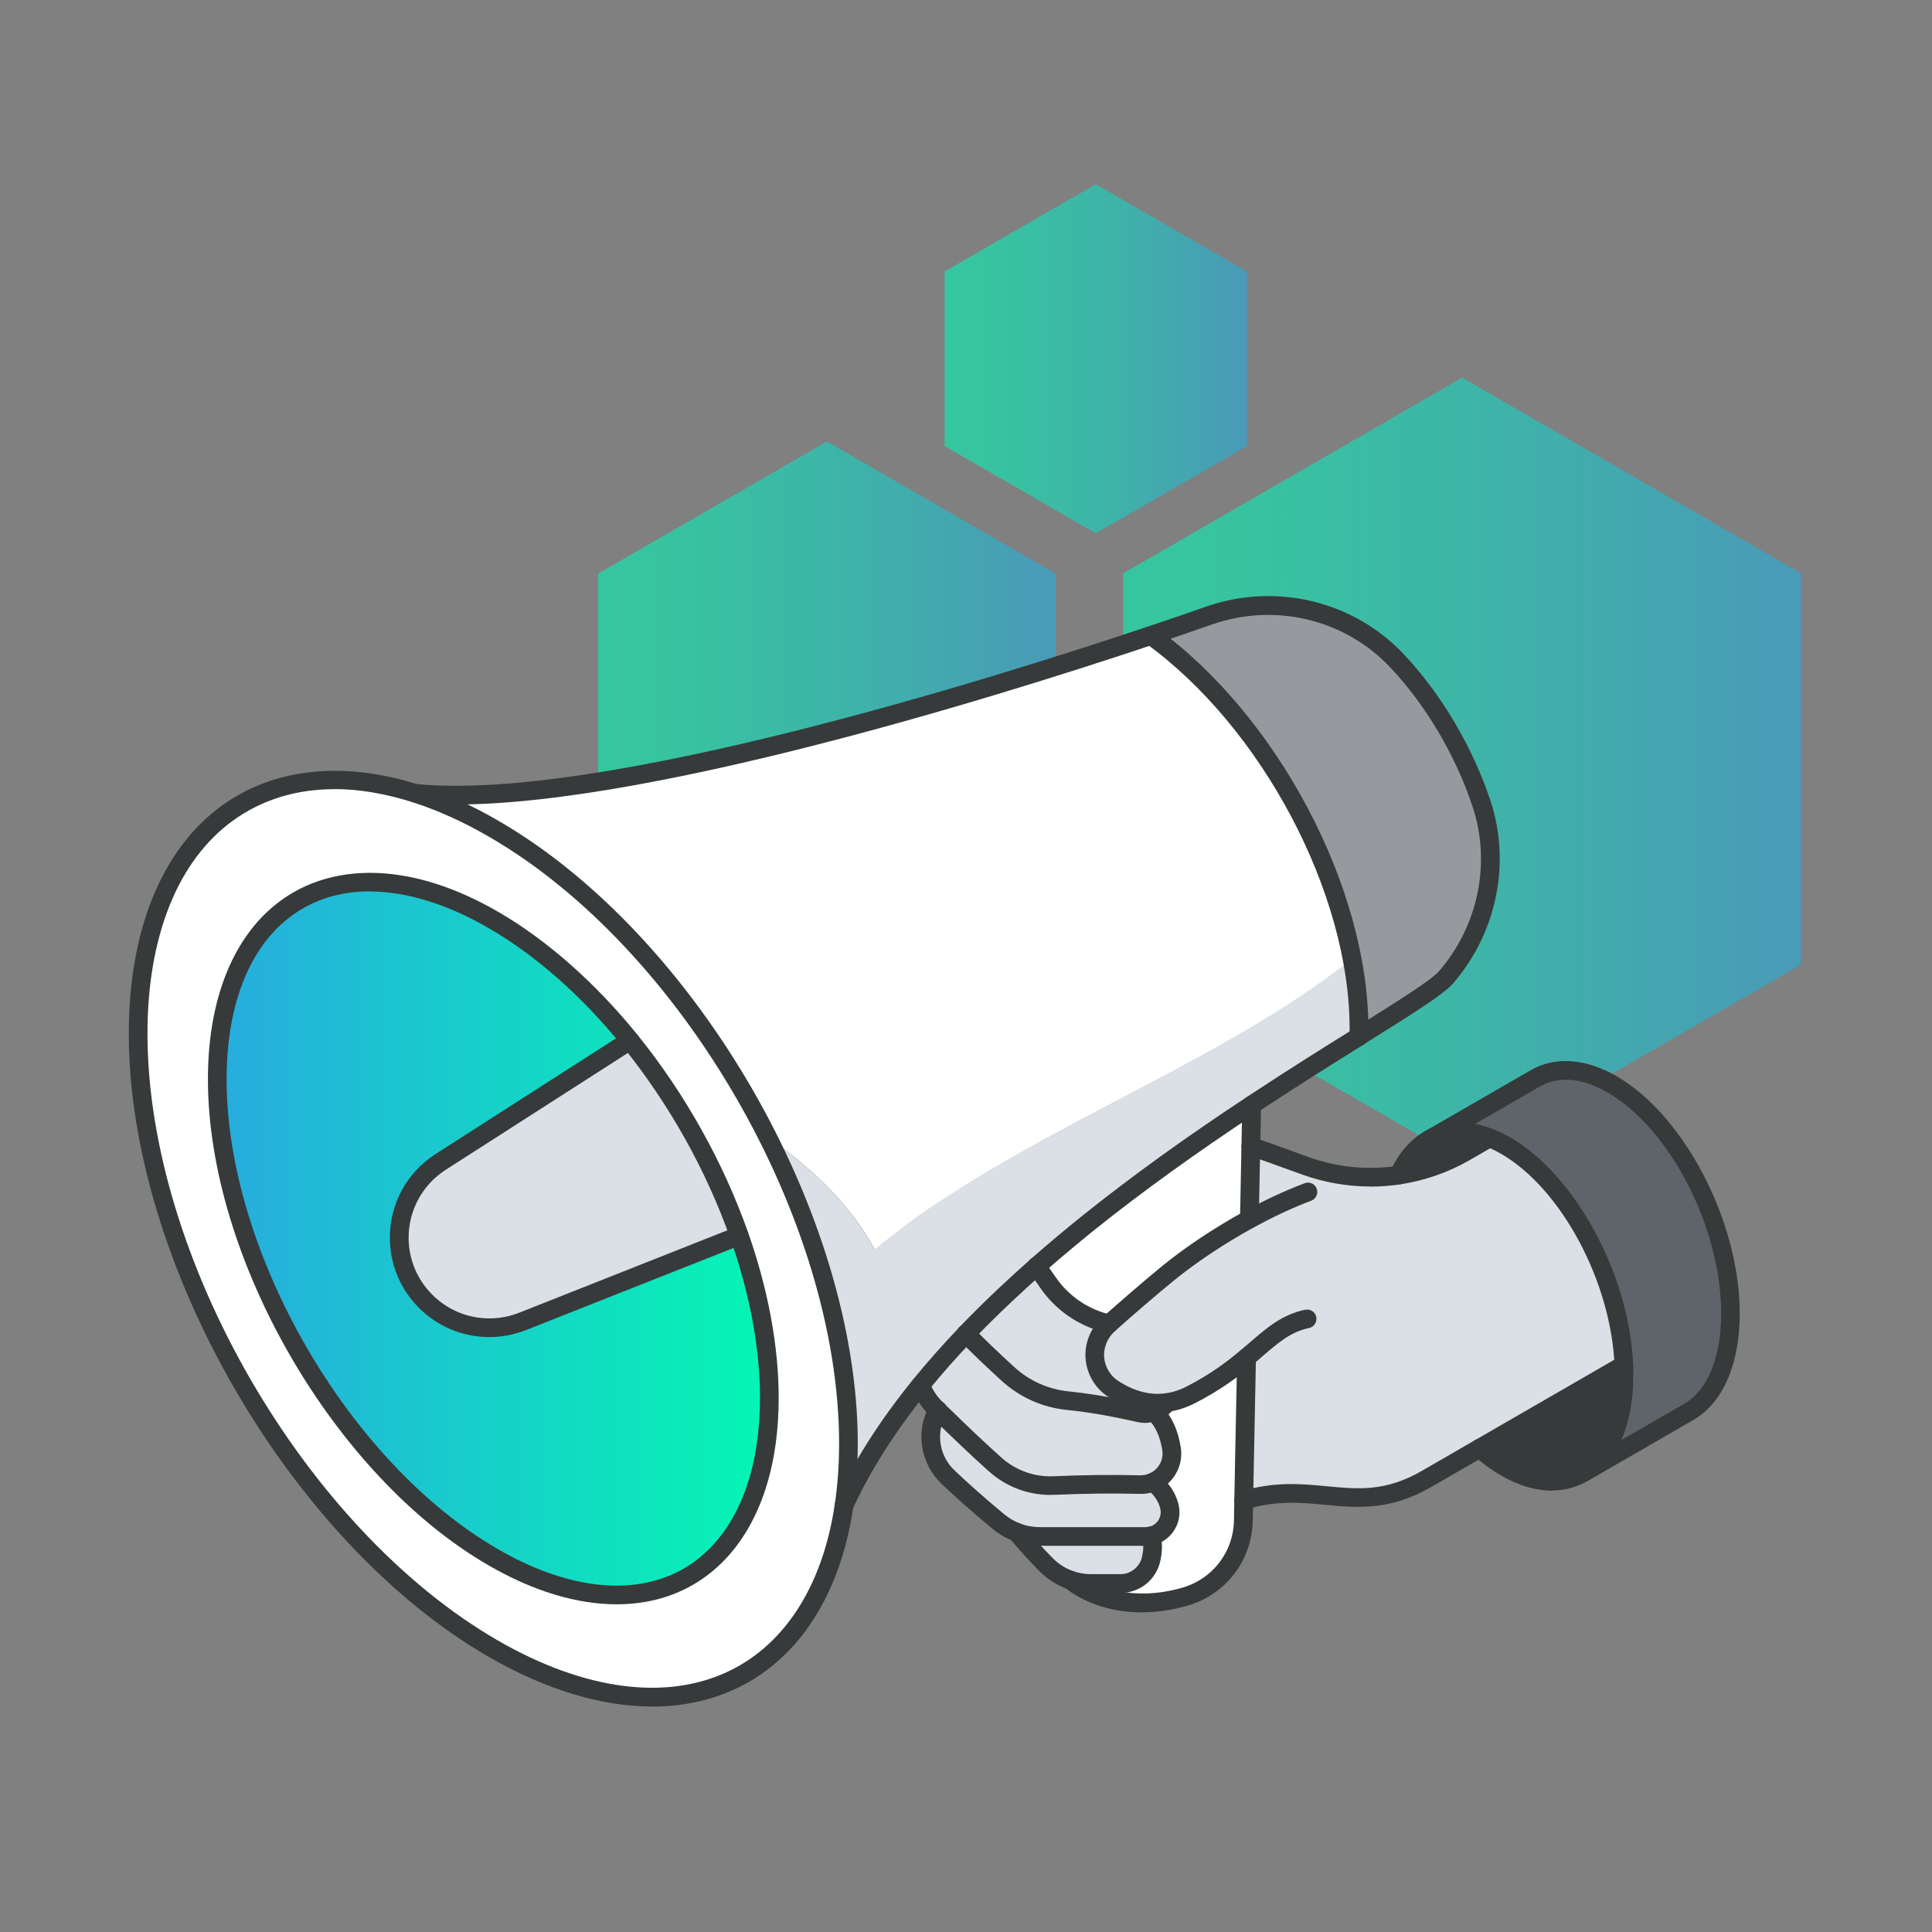 <svg width="60" height="60" viewBox="0 0 60 60" fill="none" xmlns="http://www.w3.org/2000/svg">
<rect x="0" y="0" width="60" height="60" fill="#808080" stroke="none"/>
<path opacity="0.6" d="M55.932 17.804V29.957L45.407 36.032L34.885 29.957V17.804L45.407 11.729L55.932 17.804Z" fill="url(#paint0_linear_657_1785)"/>
<path opacity="0.6" d="M32.788 17.816V26.024L25.68 30.131L18.572 26.024V17.816L25.68 13.712L32.788 17.816Z" fill="url(#paint1_linear_657_1785)"/>
<path opacity="0.6" d="M38.726 8.432V13.852L34.031 16.561L29.336 13.852V8.432L34.031 5.721L38.726 8.432Z" fill="url(#paint2_linear_657_1785)"/>
<path d="M46.251 35.338C45.543 35.061 44.896 35.096 44.377 35.397L47.682 33.487C48.323 33.117 49.154 33.149 50.063 33.674C52.094 34.846 53.741 38.034 53.741 40.791C53.741 42.315 53.237 43.391 52.444 43.848L49.139 45.757C49.932 45.3 50.436 44.224 50.436 42.7C50.436 42.598 50.436 42.493 50.43 42.388C50.317 39.707 48.717 36.711 46.758 35.58C46.586 35.481 46.417 35.399 46.251 35.335V35.338Z" fill="#5F646B"/>
<path d="M50.427 42.388C50.43 42.493 50.433 42.595 50.433 42.7C50.433 44.224 49.928 45.299 49.136 45.757C48.495 46.13 47.664 46.095 46.755 45.573C46.475 45.413 46.204 45.212 45.941 44.982L50.427 42.391V42.388Z" fill="#373A3A"/>
<path d="M38.705 42.169C38.274 42.531 37.744 42.933 36.98 43.324C36.724 43.455 36.47 43.53 36.228 43.562C35.599 43.647 35.033 43.431 34.578 43.14C34.243 42.924 34.031 42.566 34.002 42.169C33.972 41.773 34.13 41.388 34.427 41.123C34.43 41.12 34.436 41.117 34.439 41.114C35.025 40.598 35.747 39.972 36.272 39.543C36.922 39.013 37.819 38.398 38.799 37.862L38.845 35.597C39.405 35.784 39.967 35.994 40.547 36.203C41.486 36.541 42.483 36.635 43.447 36.486C44.167 36.375 44.869 36.133 45.511 35.763L46.251 35.335C46.417 35.399 46.586 35.481 46.758 35.58C48.714 36.708 50.311 39.704 50.43 42.388L44.292 45.932C42.147 47.17 40.868 45.914 38.621 46.593C38.644 45.227 38.676 43.708 38.708 42.169H38.705Z" fill="#DAE0E5"/>
<path d="M46.251 35.337L45.511 35.766C44.867 36.136 44.167 36.38 43.447 36.488C43.672 35.99 43.989 35.62 44.377 35.395C44.896 35.095 45.543 35.06 46.251 35.337Z" fill="#373A3A"/>
<path d="M46.006 24.983C46.627 26.868 46.163 28.9 44.895 30.36C44.619 30.678 43.619 31.301 42.203 32.187C42.203 32.106 42.203 32.024 42.203 31.94C42.203 27.588 39.384 22.369 35.744 19.74C36.476 19.495 37.079 19.285 37.516 19.134C39.577 18.405 41.891 18.95 43.386 20.544C44.534 21.762 45.475 23.377 46.003 24.983H46.006Z" fill="#969A9E"/>
<path d="M41.991 29.786C38.199 32.765 33.458 34.505 29.15 37.337C28.445 37.801 27.792 38.305 27.162 38.812C26.419 37.413 25.18 36.256 23.846 35.327C24.624 36.874 25.248 38.483 25.676 40.086C26.104 41.694 26.34 43.3 26.34 44.831C26.34 45.504 26.294 46.139 26.206 46.736C26.792 45.448 27.614 44.201 28.585 43.006C29.025 42.464 29.497 41.934 29.992 41.415C30.383 41.007 30.785 40.61 31.199 40.217C31.522 39.914 31.849 39.614 32.184 39.322C32.72 38.85 33.268 38.39 33.822 37.947C35.518 36.588 37.267 35.364 38.858 34.315L39.094 34.161C40.239 33.406 41.3 32.747 42.195 32.188C42.195 32.103 42.195 32.022 42.195 31.937C42.195 31.238 42.122 30.515 41.982 29.783L41.991 29.786Z" fill="#DAE0E5"/>
<path d="M35.749 19.737C30.509 21.495 18.632 25.19 12.926 24.645C13.695 24.893 14.497 25.251 15.319 25.727C18.758 27.711 21.829 31.305 23.852 35.324C25.187 36.253 26.425 37.413 27.169 38.809C27.798 38.302 28.448 37.798 29.156 37.335C33.464 34.502 38.203 32.765 41.997 29.783C41.28 25.974 38.806 21.944 35.749 19.734V19.737Z" fill="white"/>
<path d="M38.869 34.317L38.799 37.861C37.82 38.398 36.922 39.01 36.273 39.543C35.748 39.971 35.025 40.598 34.439 41.114L34.291 41.073C33.588 40.878 32.974 40.444 32.557 39.843L32.195 39.324C32.732 38.852 33.279 38.392 33.833 37.949C35.529 36.591 37.278 35.367 38.869 34.317Z" fill="white"/>
<path d="M38.707 42.17C38.675 43.712 38.613 47.014 38.608 47.218C38.59 48.319 37.859 49.278 36.801 49.587C35.271 50.036 33.947 49.651 33.23 49.068C33.437 49.144 33.662 49.182 33.886 49.182H34.804C35.259 49.182 35.652 48.867 35.752 48.424C35.807 48.179 35.824 47.917 35.743 47.699C35.912 47.661 36.063 47.565 36.171 47.428C36.314 47.244 36.364 47.005 36.308 46.781C36.244 46.53 36.101 46.265 35.804 46.026C35.932 45.97 36.052 45.886 36.145 45.778C36.334 45.565 36.419 45.28 36.378 45C36.317 44.595 36.171 44.163 35.845 43.849C35.926 43.819 36.002 43.779 36.072 43.723C36.13 43.677 36.183 43.624 36.227 43.563C36.468 43.531 36.719 43.455 36.978 43.324C37.742 42.934 38.273 42.531 38.704 42.17H38.707Z" fill="white"/>
<path d="M36.378 44.996C36.419 45.276 36.334 45.561 36.145 45.774C36.052 45.882 35.932 45.966 35.804 46.022C35.679 46.077 35.542 46.103 35.402 46.1C34.431 46.077 33.63 46.092 32.732 46.13C32.059 46.159 31.403 45.923 30.902 45.474C30.261 44.903 29.71 44.364 29.118 43.786C29.095 43.766 29.075 43.743 29.051 43.719C28.841 43.51 28.687 43.265 28.594 43.002C29.034 42.46 29.506 41.93 30.001 41.411C30.401 41.822 30.826 42.227 31.31 42.667C31.817 43.131 32.458 43.416 33.14 43.489C34.108 43.591 34.79 43.746 35.382 43.874C35.539 43.909 35.699 43.894 35.845 43.842C36.171 44.157 36.317 44.588 36.378 44.993V44.996Z" fill="#DAE0E5"/>
<path d="M36.31 46.777C36.365 47.002 36.316 47.241 36.173 47.424C36.065 47.561 35.913 47.657 35.744 47.695C35.689 47.707 35.634 47.713 35.578 47.713H32.288C32.04 47.713 31.798 47.669 31.571 47.582C31.367 47.506 31.174 47.395 31.003 47.252C30.286 46.658 29.869 46.276 29.443 45.877C28.858 45.326 28.741 44.463 29.117 43.787C29.706 44.367 30.262 44.9 30.901 45.475C31.402 45.923 32.06 46.16 32.731 46.13C33.629 46.092 34.43 46.078 35.401 46.101C35.54 46.104 35.677 46.078 35.803 46.023C36.097 46.261 36.243 46.53 36.307 46.777H36.31Z" fill="#DAE0E5"/>
<path d="M35.845 43.844C35.7 43.897 35.536 43.911 35.382 43.877C34.79 43.748 34.108 43.594 33.141 43.492C32.456 43.419 31.818 43.133 31.311 42.67C30.827 42.23 30.401 41.825 30.002 41.414C30.39 41.006 30.795 40.609 31.209 40.216C31.532 39.913 31.858 39.613 32.194 39.321L32.555 39.84C32.972 40.44 33.587 40.875 34.289 41.07L34.438 41.111C34.438 41.111 34.429 41.117 34.426 41.12C34.129 41.382 33.971 41.769 34.001 42.166C34.033 42.562 34.245 42.921 34.578 43.136C35.032 43.428 35.601 43.643 36.227 43.559C36.184 43.617 36.131 43.673 36.073 43.719C36.003 43.775 35.927 43.815 35.845 43.844Z" fill="#DAE0E5"/>
<path d="M35.742 47.698C35.821 47.919 35.803 48.181 35.751 48.423C35.651 48.866 35.255 49.181 34.803 49.181H33.885C33.658 49.181 33.437 49.143 33.23 49.067C32.956 48.971 32.705 48.811 32.495 48.601C32.183 48.289 31.877 47.951 31.568 47.584C31.796 47.671 32.038 47.715 32.285 47.715H35.576C35.631 47.715 35.689 47.709 35.742 47.698Z" fill="#DAE0E5"/>
<path d="M26.346 44.833C26.346 45.506 26.299 46.142 26.212 46.739C25.387 52.355 20.823 54.381 15.317 51.204C9.226 47.683 4.289 39.13 4.289 32.1C4.289 26.009 7.985 23.053 12.925 24.648C13.694 24.895 14.495 25.254 15.317 25.729C21.409 29.244 26.346 37.8 26.346 44.83V44.833ZM23.784 44.897C23.851 44.434 23.889 43.938 23.889 43.414C23.889 41.793 23.551 40.071 22.956 38.375C22.192 36.218 21.012 34.105 19.564 32.313C18.313 30.765 16.865 29.459 15.32 28.565C14.679 28.195 14.058 27.915 13.458 27.725C9.62 26.487 6.746 28.783 6.746 33.516C6.746 38.981 10.581 45.626 15.317 48.362C19.596 50.831 23.145 49.257 23.784 44.894V44.897Z" fill="white"/>
<path d="M23.891 43.41C23.891 43.934 23.853 44.43 23.786 44.893C23.148 49.259 19.598 50.83 15.319 48.361C10.584 45.625 6.748 38.98 6.748 33.515C6.748 28.782 9.622 26.488 13.46 27.724C14.06 27.916 14.681 28.196 15.322 28.564C16.867 29.455 18.316 30.764 19.566 32.312L13.69 36.08C12.918 36.575 12.402 37.447 12.402 38.435C12.402 39.977 13.652 41.233 15.2 41.233C15.564 41.233 15.911 41.163 16.229 41.037L22.958 38.373C23.556 40.067 23.891 41.792 23.891 43.413V43.41Z" fill="url(#paint3_linear_657_1785)"/>
<path d="M22.953 38.374L16.223 41.038C15.905 41.164 15.559 41.234 15.194 41.234C13.65 41.234 12.396 39.98 12.396 38.436C12.396 37.445 12.912 36.576 13.685 36.081L19.56 32.312C21.009 34.105 22.189 36.215 22.953 38.374Z" fill="#DAE0E5"/>
<path d="M20.251 52.997C18.683 52.997 16.952 52.479 15.174 51.453C9.013 47.894 4 39.215 4 32.101C4 28.892 5.023 26.377 6.885 25.024C8.497 23.85 10.674 23.62 13.017 24.375C13.816 24.631 14.641 25.004 15.465 25.482C21.627 29.038 26.639 37.72 26.639 44.837C26.639 45.507 26.593 46.163 26.502 46.784C26.109 49.483 24.835 51.485 22.915 52.414C22.107 52.805 21.21 53 20.251 53V52.997ZM10.383 24.509C9.191 24.509 8.124 24.838 7.226 25.491C5.521 26.732 4.58 29.081 4.58 32.098C4.58 39.026 9.462 47.483 15.465 50.949C18.155 52.499 20.711 52.834 22.661 51.887C24.404 51.042 25.564 49.197 25.928 46.693C26.016 46.102 26.059 45.475 26.059 44.831C26.059 37.901 21.178 29.443 15.177 25.98C14.387 25.523 13.6 25.167 12.839 24.922C11.977 24.646 11.155 24.506 10.386 24.506L10.383 24.509Z" fill="#373A3A"/>
<path d="M19.149 49.823C17.919 49.823 16.564 49.418 15.174 48.614C10.368 45.836 6.457 39.063 6.457 33.517C6.457 31.002 7.261 29.031 8.724 27.965C9.995 27.038 11.709 26.857 13.548 27.449C14.169 27.647 14.813 27.938 15.466 28.314C16.987 29.195 18.482 30.515 19.791 32.129C21.268 33.957 22.457 36.081 23.233 38.276C23.853 40.036 24.183 41.814 24.183 43.411C24.183 43.93 24.148 44.443 24.075 44.935C23.763 47.057 22.76 48.628 21.248 49.362C20.613 49.672 19.904 49.823 19.152 49.823H19.149ZM11.482 27.682C10.569 27.682 9.753 27.933 9.065 28.434C7.757 29.387 7.037 31.191 7.037 33.517C7.037 38.879 10.817 45.428 15.466 48.112C17.535 49.307 19.496 49.564 20.994 48.841C22.329 48.194 23.218 46.777 23.501 44.854C23.568 44.391 23.603 43.904 23.603 43.414C23.603 41.881 23.285 40.173 22.685 38.474C21.933 36.341 20.776 34.277 19.339 32.499C18.077 30.937 16.637 29.667 15.174 28.822C14.559 28.466 13.953 28.192 13.37 28.006C12.709 27.793 12.076 27.685 11.482 27.685V27.682Z" fill="#373A3A"/>
<path d="M42.204 32.476C42.204 32.476 42.199 32.476 42.196 32.476C42.035 32.473 41.91 32.339 41.913 32.179C41.913 32.1 41.913 32.022 41.913 31.94C41.913 27.729 39.188 22.585 35.574 19.973C35.443 19.88 35.414 19.699 35.51 19.568C35.603 19.437 35.784 19.408 35.915 19.504C39.666 22.214 42.496 27.559 42.496 31.94C42.496 32.027 42.496 32.112 42.496 32.196C42.493 32.354 42.362 32.479 42.204 32.479V32.476Z" fill="#373A3A"/>
<path d="M26.214 47.028C26.174 47.028 26.133 47.019 26.095 47.002C25.949 46.935 25.885 46.763 25.952 46.617C26.517 45.378 27.331 44.102 28.371 42.825C28.802 42.298 29.28 41.756 29.796 41.217C30.172 40.823 30.583 40.415 31.015 40.01C31.329 39.713 31.662 39.41 32.005 39.106C32.53 38.646 33.084 38.18 33.655 37.722C35.127 36.545 36.779 35.35 38.715 34.073L38.95 33.919C40.087 33.17 41.119 32.526 42.031 31.957C42.04 31.951 42.049 31.943 42.057 31.937C43.386 31.106 44.435 30.451 44.686 30.165C45.907 28.757 46.309 26.805 45.738 25.068C45.219 23.488 44.29 21.908 43.185 20.737C41.775 19.23 39.592 18.705 37.624 19.399C37.184 19.553 36.578 19.763 35.847 20.008C30.88 21.672 18.701 25.484 12.904 24.931C12.744 24.916 12.627 24.773 12.642 24.613C12.656 24.453 12.799 24.336 12.96 24.351C18.643 24.893 30.729 21.107 35.663 19.454C36.392 19.21 36.995 19.003 37.432 18.848C39.618 18.076 42.043 18.659 43.611 20.334C44.771 21.567 45.747 23.226 46.292 24.881C46.927 26.81 46.478 28.979 45.126 30.541C44.835 30.873 43.99 31.409 42.395 32.406C42.387 32.412 42.378 32.421 42.369 32.427C41.448 33.001 40.414 33.648 39.274 34.397L39.041 34.551C37.123 35.819 35.482 37.002 34.025 38.168C33.463 38.62 32.915 39.08 32.396 39.535C32.058 39.832 31.729 40.132 31.42 40.424C30.997 40.823 30.592 41.222 30.222 41.61C29.718 42.138 29.248 42.668 28.829 43.184C27.82 44.422 27.033 45.658 26.488 46.85C26.439 46.958 26.334 47.019 26.223 47.019L26.214 47.028Z" fill="#373A3A"/>
<path d="M15.194 41.524C13.492 41.524 12.107 40.14 12.107 38.438C12.107 37.38 12.638 36.409 13.53 35.838L19.405 32.07C19.539 31.982 19.72 32.023 19.807 32.157C19.895 32.291 19.854 32.472 19.72 32.559L13.844 36.328C13.122 36.791 12.69 37.581 12.69 38.438C12.69 39.819 13.815 40.944 15.197 40.944C15.511 40.944 15.82 40.886 16.121 40.769L22.85 38.105C22.999 38.047 23.168 38.12 23.226 38.269C23.284 38.417 23.212 38.586 23.063 38.645L16.333 41.308C15.966 41.451 15.584 41.524 15.197 41.524H15.194Z" fill="#373A3A"/>
<path d="M42.559 36.848C41.842 36.848 41.125 36.722 40.449 36.48L40.117 36.361C39.645 36.189 39.202 36.026 38.753 35.877C38.601 35.828 38.52 35.661 38.569 35.51C38.619 35.358 38.785 35.277 38.936 35.326C39.391 35.478 39.84 35.641 40.315 35.816L40.644 35.935C41.522 36.253 42.477 36.346 43.401 36.206C44.095 36.102 44.757 35.868 45.366 35.519L46.106 35.09C46.246 35.009 46.424 35.058 46.502 35.195C46.584 35.335 46.534 35.513 46.397 35.592L45.657 36.02C44.987 36.408 44.258 36.661 43.492 36.781C43.183 36.827 42.871 36.851 42.559 36.851V36.848Z" fill="#373A3A"/>
<path d="M34.439 41.407C34.412 41.407 34.386 41.404 34.36 41.395L34.211 41.354C33.445 41.141 32.772 40.666 32.317 40.011L31.956 39.492C31.865 39.361 31.897 39.18 32.028 39.087C32.16 38.993 32.34 39.028 32.434 39.16L32.795 39.678C33.174 40.223 33.733 40.62 34.369 40.795L34.517 40.835C34.672 40.879 34.762 41.039 34.718 41.194C34.684 41.322 34.567 41.407 34.439 41.407Z" fill="#373A3A"/>
<path d="M35.557 44.189C35.478 44.189 35.4 44.18 35.321 44.163L35.26 44.148C34.683 44.023 34.03 43.88 33.112 43.784C32.363 43.705 31.672 43.393 31.115 42.889C30.588 42.408 30.168 42.006 29.792 41.621C29.681 41.508 29.684 41.321 29.798 41.21C29.912 41.099 30.098 41.102 30.209 41.216C30.576 41.592 30.987 41.988 31.506 42.461C31.969 42.883 32.546 43.142 33.173 43.209C34.123 43.309 34.793 43.457 35.385 43.585L35.446 43.6C35.545 43.62 35.65 43.615 35.749 43.577C35.802 43.556 35.854 43.53 35.898 43.495C35.936 43.463 35.971 43.431 35.997 43.393C36.09 43.265 36.274 43.236 36.402 43.329C36.53 43.422 36.559 43.606 36.466 43.734C36.408 43.816 36.338 43.889 36.256 43.95C36.166 44.023 36.061 44.078 35.947 44.119C35.822 44.165 35.688 44.189 35.557 44.189Z" fill="#373A3A"/>
<path d="M32.623 46.426C31.915 46.426 31.241 46.169 30.711 45.694C30.122 45.167 29.609 44.671 29.067 44.147L28.849 43.934C28.61 43.695 28.432 43.418 28.321 43.109C28.268 42.958 28.347 42.792 28.496 42.739C28.647 42.684 28.814 42.765 28.866 42.914C28.948 43.141 29.079 43.345 29.256 43.523L29.472 43.733C30.008 44.255 30.515 44.744 31.098 45.266C31.547 45.665 32.124 45.875 32.725 45.846C33.704 45.805 34.508 45.796 35.412 45.817C35.508 45.817 35.604 45.799 35.694 45.761C35.785 45.724 35.866 45.662 35.934 45.589C36.065 45.441 36.126 45.243 36.097 45.044C36.033 44.619 35.881 44.287 35.648 44.059C35.496 43.911 35.313 43.809 35.088 43.748C34.934 43.707 34.843 43.546 34.884 43.392C34.925 43.237 35.085 43.147 35.24 43.188C35.557 43.275 35.829 43.427 36.053 43.643C36.379 43.96 36.586 44.403 36.671 44.957C36.726 45.324 36.615 45.694 36.371 45.971C36.251 46.108 36.097 46.219 35.928 46.292C35.761 46.365 35.584 46.4 35.403 46.394C34.511 46.373 33.718 46.382 32.754 46.423C32.713 46.423 32.669 46.423 32.629 46.423L32.623 46.426Z" fill="#373A3A"/>
<path d="M35.581 48.007H32.291C32.011 48.007 31.734 47.958 31.472 47.856C31.233 47.765 31.014 47.637 30.822 47.477C30.087 46.87 29.659 46.474 29.251 46.09C28.578 45.457 28.42 44.452 28.869 43.647C28.948 43.507 29.123 43.458 29.266 43.536C29.405 43.615 29.455 43.793 29.376 43.933C29.056 44.504 29.169 45.218 29.647 45.667C30.05 46.046 30.472 46.433 31.192 47.031C31.338 47.15 31.498 47.246 31.676 47.313C31.874 47.389 32.081 47.427 32.291 47.427H35.581C35.616 47.427 35.651 47.424 35.686 47.416C35.788 47.392 35.881 47.334 35.948 47.249C36.036 47.136 36.068 46.99 36.033 46.85C35.978 46.623 35.841 46.422 35.628 46.25C35.502 46.148 35.485 45.967 35.587 45.842C35.689 45.716 35.87 45.699 35.995 45.801C36.307 46.054 36.508 46.361 36.598 46.71C36.677 47.025 36.607 47.351 36.409 47.605C36.26 47.797 36.05 47.928 35.817 47.984C35.742 48.001 35.666 48.01 35.587 48.01L35.581 48.007Z" fill="#373A3A"/>
<path d="M34.803 49.47H33.886C33.629 49.47 33.375 49.426 33.131 49.339C32.816 49.225 32.524 49.041 32.288 48.802C31.979 48.49 31.662 48.144 31.347 47.768C31.245 47.645 31.26 47.462 31.382 47.36C31.504 47.258 31.688 47.272 31.79 47.395C32.096 47.759 32.402 48.094 32.699 48.394C32.874 48.572 33.09 48.709 33.323 48.791C33.504 48.855 33.693 48.887 33.883 48.887H34.801C35.115 48.887 35.395 48.662 35.465 48.356C35.518 48.126 35.518 47.931 35.468 47.794C35.413 47.642 35.491 47.476 35.643 47.421C35.794 47.365 35.961 47.444 36.016 47.596C36.103 47.841 36.109 48.138 36.033 48.485C35.902 49.065 35.395 49.47 34.801 49.47H34.803Z" fill="#373A3A"/>
<path d="M35.954 43.872C35.444 43.872 34.931 43.709 34.424 43.385C34.016 43.123 33.751 42.677 33.713 42.193C33.678 41.709 33.873 41.228 34.238 40.908C34.785 40.427 35.54 39.768 36.091 39.319C36.802 38.736 37.741 38.113 38.662 37.608C39.3 37.259 39.924 36.97 40.518 36.746C40.667 36.688 40.836 36.766 40.891 36.915C40.947 37.063 40.871 37.233 40.722 37.288C40.154 37.504 39.553 37.781 38.939 38.119C38.047 38.605 37.14 39.209 36.456 39.768C35.913 40.211 35.159 40.861 34.631 41.333C34.625 41.339 34.619 41.342 34.617 41.345C34.386 41.558 34.27 41.852 34.29 42.146C34.313 42.449 34.48 42.729 34.736 42.892C35.226 43.207 35.715 43.335 36.19 43.271C36.412 43.242 36.633 43.172 36.846 43.062C37.607 42.674 38.117 42.278 38.519 41.942C38.627 41.852 38.729 41.764 38.828 41.68C39.361 41.219 39.825 40.823 40.533 40.675C40.69 40.642 40.845 40.742 40.877 40.899C40.909 41.056 40.81 41.211 40.652 41.243C40.09 41.362 39.72 41.68 39.207 42.12C39.108 42.208 39.003 42.298 38.892 42.388C38.467 42.744 37.922 43.163 37.111 43.577C36.837 43.717 36.555 43.808 36.266 43.846C36.161 43.86 36.056 43.866 35.951 43.866L35.954 43.872Z" fill="#373A3A"/>
<path d="M38.62 46.886C38.494 46.886 38.38 46.804 38.343 46.678C38.296 46.524 38.383 46.364 38.538 46.317C39.581 46.002 40.412 46.081 41.213 46.157C42.187 46.25 43.029 46.329 44.151 45.682L50.289 42.138C50.429 42.059 50.607 42.106 50.685 42.243C50.767 42.383 50.717 42.56 50.58 42.639L44.443 46.183C43.163 46.923 42.143 46.827 41.161 46.734C40.415 46.664 39.645 46.591 38.71 46.871C38.681 46.88 38.654 46.883 38.625 46.883L38.62 46.886Z" fill="#373A3A"/>
<path d="M35.472 50.075C34.423 50.075 33.575 49.719 33.053 49.293C32.928 49.191 32.91 49.011 33.009 48.885C33.111 48.76 33.292 48.743 33.417 48.842C34.018 49.325 35.242 49.739 36.725 49.305C37.666 49.031 38.308 48.189 38.322 47.21C38.325 47.017 38.386 43.744 38.421 42.162C38.424 42.002 38.55 41.87 38.719 41.876C38.879 41.879 39.007 42.013 39.004 42.173C38.972 43.753 38.908 47.026 38.905 47.218C38.885 48.454 38.075 49.518 36.888 49.862C36.387 50.008 35.912 50.072 35.472 50.072V50.075Z" fill="#373A3A"/>
<path d="M38.801 38.15H38.795C38.635 38.147 38.507 38.013 38.51 37.853L38.58 34.309C38.583 34.149 38.72 34.026 38.877 34.023C39.037 34.026 39.166 34.16 39.163 34.321L39.093 37.865C39.09 38.022 38.962 38.15 38.801 38.15Z" fill="#373A3A"/>
<path d="M48.197 46.294C47.696 46.294 47.157 46.136 46.615 45.822C46.326 45.656 46.035 45.443 45.755 45.195C45.635 45.09 45.624 44.907 45.729 44.784C45.834 44.665 46.017 44.653 46.139 44.758C46.393 44.979 46.65 45.169 46.906 45.318C47.696 45.772 48.416 45.836 48.996 45.501C49.727 45.078 50.147 44.056 50.147 42.697C50.147 42.598 50.147 42.499 50.141 42.4C50.03 39.795 48.483 36.909 46.615 35.831C46.457 35.741 46.3 35.665 46.148 35.606C45.539 35.37 44.977 35.385 44.525 35.644C44.19 35.837 43.91 36.169 43.715 36.606C43.648 36.752 43.476 36.819 43.33 36.752C43.184 36.685 43.117 36.513 43.184 36.367C43.429 35.819 43.793 35.397 44.233 35.14C44.846 34.788 45.58 34.761 46.358 35.062C46.536 35.132 46.719 35.219 46.903 35.324C48.926 36.492 50.602 39.588 50.718 42.371C50.724 42.479 50.724 42.587 50.724 42.694C50.724 44.268 50.199 45.472 49.281 46.002C48.949 46.195 48.582 46.288 48.194 46.288L48.197 46.294Z" fill="#373A3A"/>
<path d="M49.142 46.049C49.043 46.049 48.944 45.996 48.891 45.903C48.81 45.763 48.859 45.585 48.996 45.507L52.301 43.597C53.033 43.175 53.452 42.152 53.452 40.791C53.452 38.13 51.867 35.049 49.92 33.925C49.142 33.473 48.399 33.409 47.83 33.738L44.523 35.647C44.383 35.728 44.205 35.679 44.126 35.542C44.047 35.402 44.094 35.224 44.231 35.146L47.536 33.237C48.294 32.8 49.241 32.867 50.206 33.423C52.313 34.641 54.029 37.946 54.029 40.791C54.029 42.365 53.505 43.571 52.587 44.099L49.282 46.008C49.235 46.034 49.186 46.046 49.136 46.046L49.142 46.049Z" fill="#373A3A"/>
<defs>
<linearGradient id="paint0_linear_657_1785" x1="55.932" y1="23.879" x2="34.885" y2="23.879" gradientUnits="userSpaceOnUse">
<stop stop-color="#27ACDE"/>
<stop offset="0.09" stop-color="#22B4D8"/>
<stop offset="0.48" stop-color="#12D8C4"/>
<stop offset="0.79" stop-color="#08EEB7"/>
<stop offset="1" stop-color="#05F6B3"/>
</linearGradient>
<linearGradient id="paint1_linear_657_1785" x1="32.788" y1="21.92" x2="18.572" y2="21.92" gradientUnits="userSpaceOnUse">
<stop stop-color="#27ACDE"/>
<stop offset="0.09" stop-color="#22B4D8"/>
<stop offset="0.48" stop-color="#12D8C4"/>
<stop offset="0.79" stop-color="#08EEB7"/>
<stop offset="1" stop-color="#05F6B3"/>
</linearGradient>
<linearGradient id="paint2_linear_657_1785" x1="38.726" y1="11.141" x2="29.336" y2="11.141" gradientUnits="userSpaceOnUse">
<stop stop-color="#27ACDE"/>
<stop offset="0.09" stop-color="#22B4D8"/>
<stop offset="0.48" stop-color="#12D8C4"/>
<stop offset="0.79" stop-color="#08EEB7"/>
<stop offset="1" stop-color="#05F6B3"/>
</linearGradient>
<linearGradient id="paint3_linear_657_1785" x1="6.748" y1="38.464" x2="23.891" y2="38.464" gradientUnits="userSpaceOnUse">
<stop stop-color="#27ACDE"/>
<stop offset="1" stop-color="#05F6B3"/>
</linearGradient>
</defs>
</svg>
